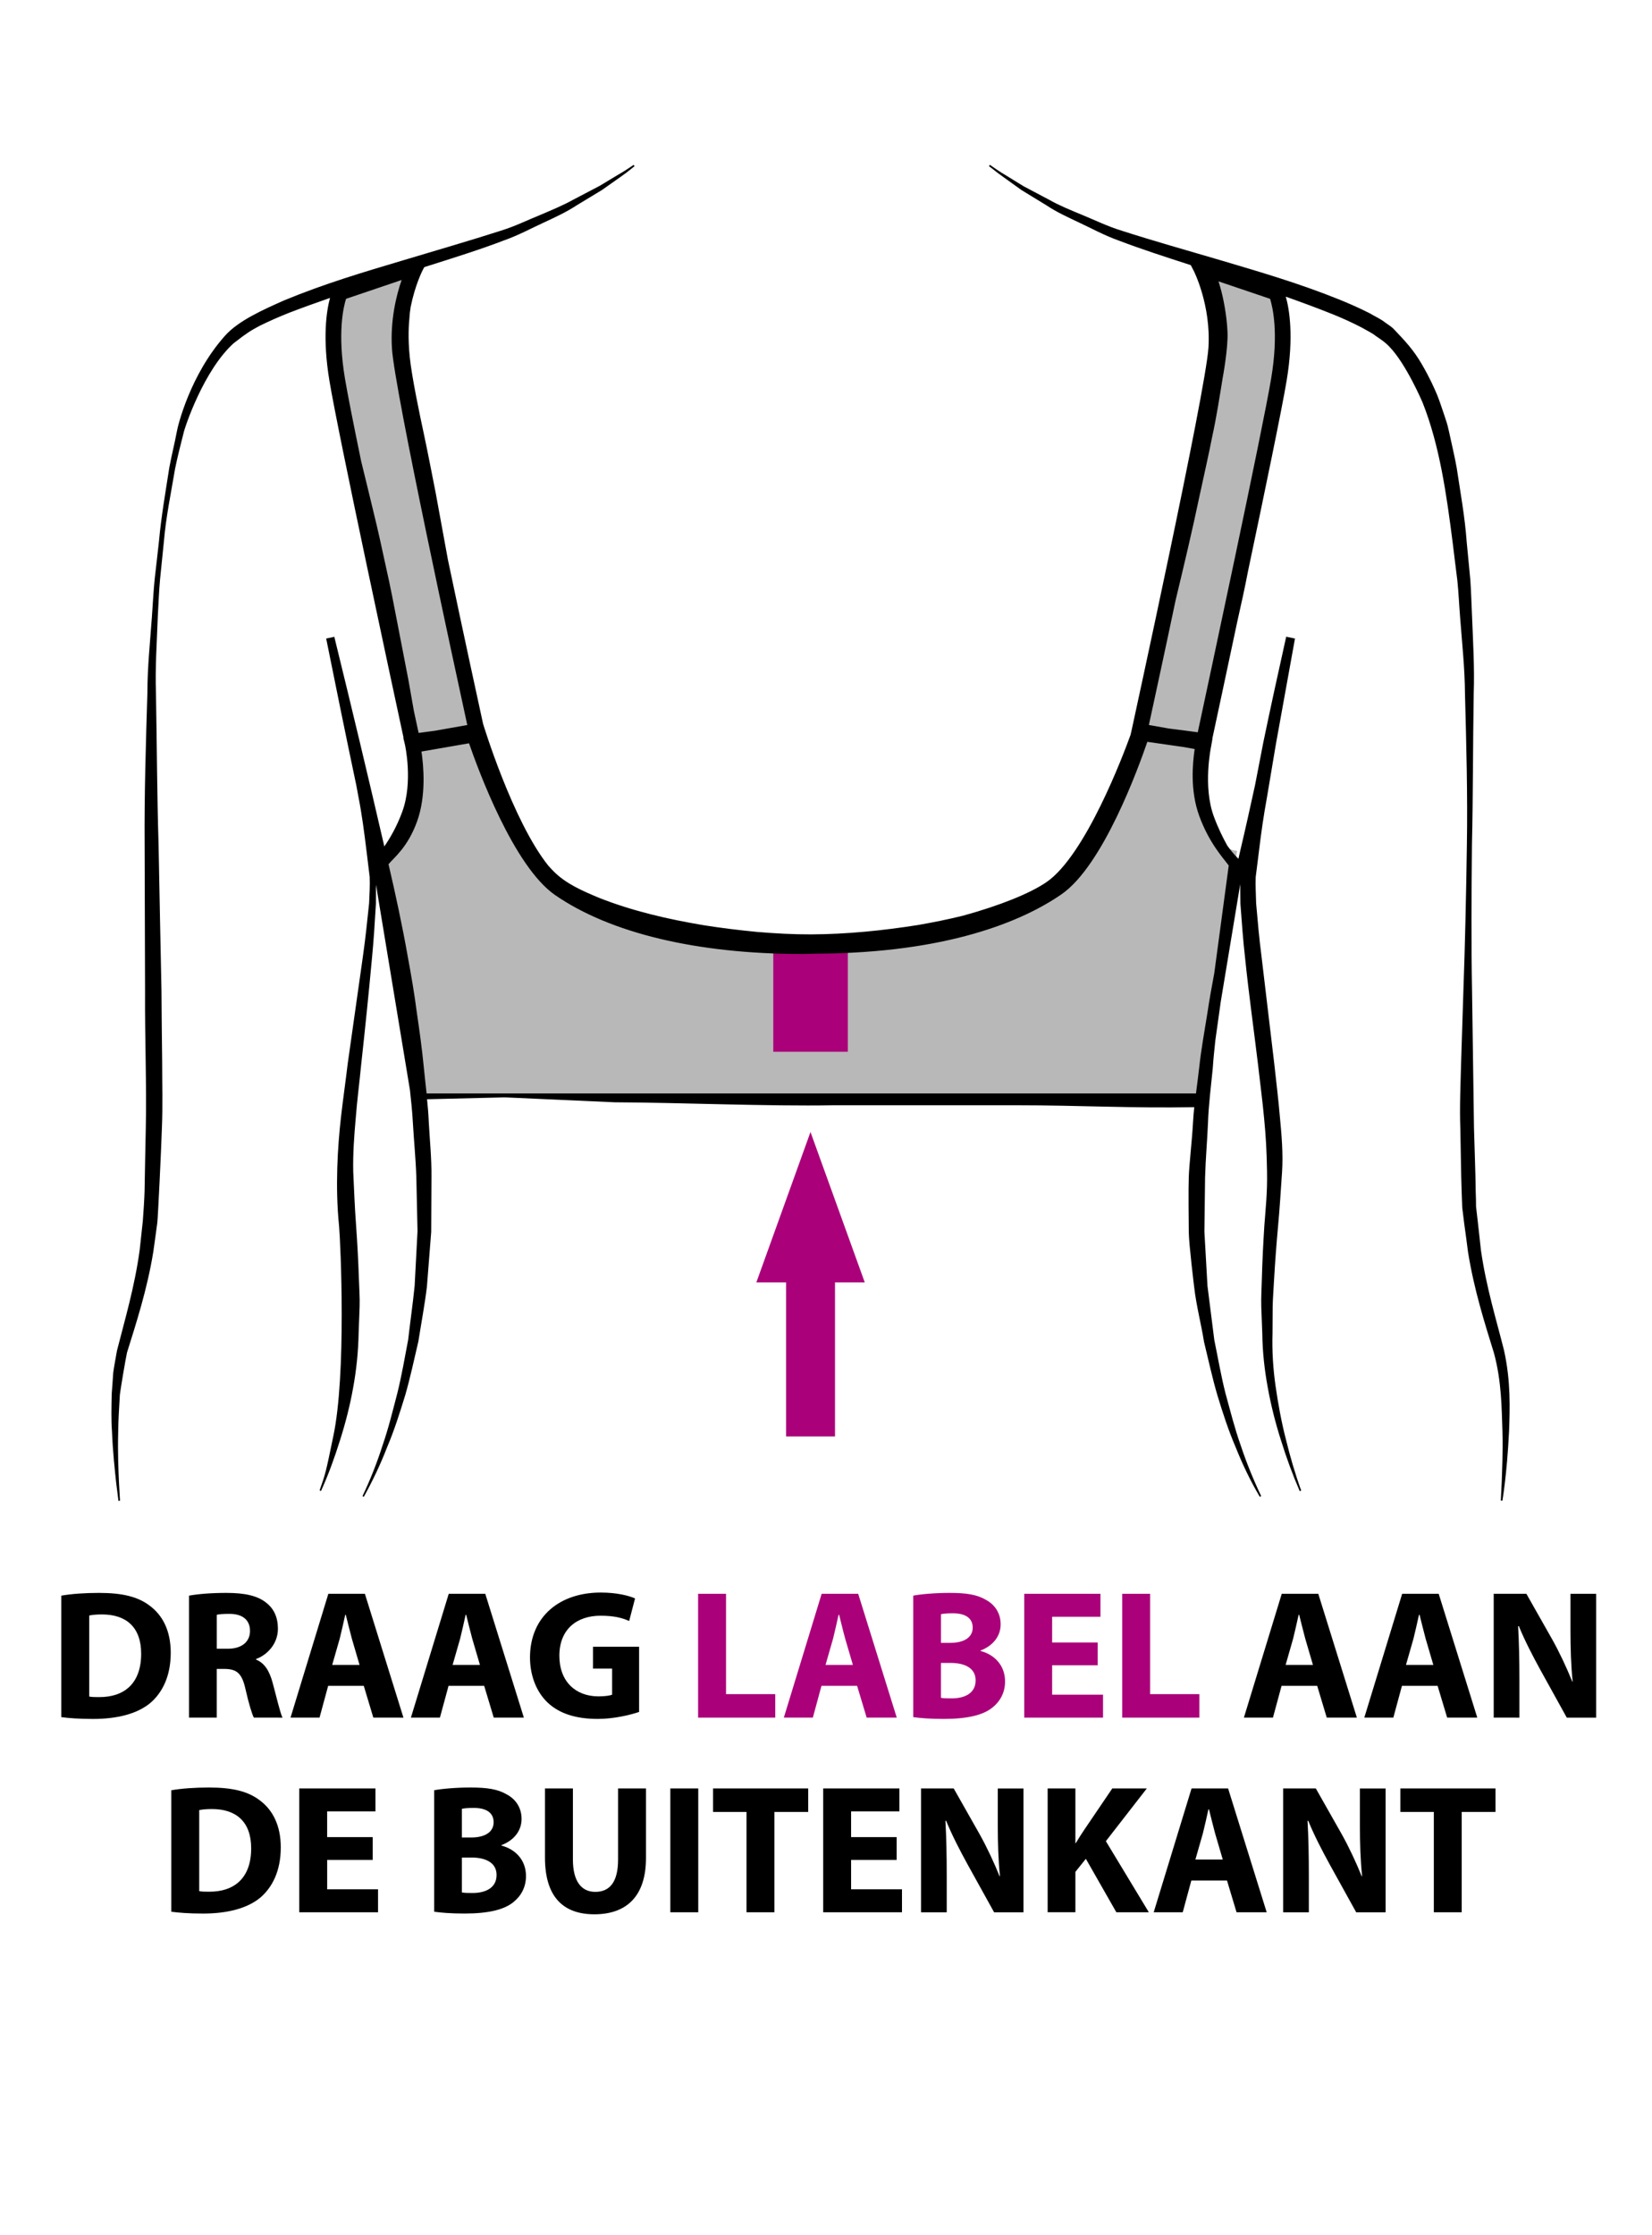<?xml version="1.0" encoding="utf-8"?>
<!-- Generator: Adobe Illustrator 16.0.0, SVG Export Plug-In . SVG Version: 6.00 Build 0)  -->
<!DOCTYPE svg PUBLIC "-//W3C//DTD SVG 1.1//EN" "http://www.w3.org/Graphics/SVG/1.1/DTD/svg11.dtd">
<svg version="1.1" id="Vrstva_1" xmlns="http://www.w3.org/2000/svg" xmlns:xlink="http://www.w3.org/1999/xlink" x="0px" y="0px"
	 width="60.667px" height="82.042px" viewBox="0 0 60.667 82.042" enable-background="new 0 0 60.667 82.042" xml:space="preserve">
<g>
	<path fill="#B8B8B8" d="M17.507,26.845l-2.353,0.42c0,0-2.405-11.137-2.771-13.333c-0.368-2.196,0.103-3.19,0.103-3.19L15.259,9.8
		c0,0-0.683,1.307-0.575,2.98C14.79,14.455,17.507,26.845,17.507,26.845z"/>
	<path fill="#B8B8B8" d="M41.845,26.845l2.35,0.42c0,0,2.408-11.137,2.773-13.333c0.365-2.196-0.104-3.19-0.104-3.19L44.091,9.8
		c0,0,0.681,1.307,0.572,2.98C44.561,14.455,41.845,26.845,41.845,26.845z"/>
	<path fill="#B8B8B8" d="M44.313,30.069c-0.437-1.195-0.104-2.714-0.104-2.714l-2.27-0.396c0,0-1.447,4.505-3.122,5.662
		c-1.676,1.154-4.537,2.109-8.882,2.109c-0.09,0-0.161-0.001-0.161-0.002c-0.087,0.001-0.171,0.002-0.259,0.002
		c-4.348,0-7.256-0.955-8.932-2.109c-1.675-1.157-3.147-5.662-3.147-5.662l-2.281,0.396c0,0,0.326,1.519-0.111,2.714
		c-0.437,1.195-1.114,1.396-1.114,1.396l1.434,8.762l14.569,0.169l14.263,0.067l1.232-9.232
		C45.427,31.23,44.751,31.264,44.313,30.069z"/>
	<g>
		<rect x="28.867" y="45.218" fill="#AA0079" width="1.797" height="7.512"/>
		<polygon fill="#AA0079" points="31.757,47.076 27.776,47.076 29.764,41.556 		"/>
	</g>
	<rect x="28.398" y="34.779" fill="#AA0079" width="2.738" height="3.832"/>
	<path d="M55.233,49.571c-0.278-1.108-0.655-2.319-0.849-3.683c-0.035-0.344-0.079-0.697-0.116-1.053
		c-0.021-0.18-0.042-0.359-0.063-0.543c0-0.182-0.004-0.363-0.012-0.545c-0.008-0.754-0.043-1.531-0.063-2.331
		c-0.023-1.597-0.047-3.279-0.071-5.02c-0.033-1.74-0.021-3.546-0.004-5.378c0.042-1.83,0.034-3.694,0.065-5.558
		c0.032-0.934-0.023-1.872-0.06-2.796c-0.022-0.461-0.033-0.924-0.065-1.383c-0.043-0.465-0.088-0.926-0.133-1.385
		c-0.066-0.921-0.232-1.823-0.367-2.721c-0.078-0.442-0.188-0.885-0.281-1.324l-0.039-0.164l-0.008-0.041l-0.018-0.058l-0.021-0.077
		l-0.104-0.316c-0.074-0.21-0.15-0.46-0.25-0.704c-0.104-0.243-0.259-0.604-0.563-1.126c-0.305-0.524-0.602-0.838-1.041-1.299
		c-0.08-0.078-0.192-0.148-0.293-0.22c-0.203-0.159-0.383-0.226-0.572-0.343c-0.379-0.193-0.76-0.361-1.135-0.512
		c-1.506-0.607-2.961-1.024-4.301-1.424c-1.34-0.393-2.572-0.742-3.645-1.088c-0.537-0.162-1.001-0.392-1.46-0.58
		c-0.455-0.188-0.874-0.36-1.224-0.559c-0.354-0.188-0.674-0.356-0.953-0.504c-0.266-0.163-0.492-0.305-0.682-0.42
		c-0.183-0.108-0.32-0.202-0.41-0.266c-0.095-0.063-0.142-0.1-0.142-0.1L36.318,6.1c0,0,0.047,0.034,0.137,0.104
		c0.088,0.073,0.223,0.176,0.399,0.301c0.181,0.128,0.396,0.284,0.655,0.47c0.271,0.167,0.586,0.357,0.935,0.572
		c0.345,0.232,0.757,0.421,1.198,0.63c0.438,0.204,0.919,0.469,1.461,0.661c0.796,0.303,1.68,0.59,2.626,0.895l0.104,0.199
		c0.008,0.014,0.643,1.264,0.545,2.832c-0.104,1.63-2.793,13.896-2.816,14.019l-0.046,0.198c-0.25,0.693-1.647,4.41-3.082,5.399
		c-0.599,0.413-1.707,0.86-3.062,1.233c-0.543,0.135-1.096,0.246-1.646,0.342c-1.305,0.207-2.629,0.34-3.938,0.346
		c-0.676,0.002-1.32-0.035-1.985-0.09c-0.657-0.064-1.314-0.143-1.971-0.248c-1.303-0.219-2.604-0.518-3.828-1.002
		c-0.607-0.254-1.22-0.516-1.674-0.975c-0.068-0.068-0.134-0.141-0.199-0.213c-1.313-1.648-2.391-5.199-2.391-5.203
		c-0.161-0.738-0.719-3.295-1.291-6.023L16,18.095c-0.14-0.708-0.283-1.457-0.434-2.164c-0.153-0.707-0.446-2.106-0.519-2.828
		c-0.073-0.721-0.031-1.223-0.014-1.398c0.008-0.146,0.023-0.289,0.048-0.437c0.16-0.798,0.429-1.326,0.433-1.335l0.067-0.127
		c1.059-0.335,2.045-0.642,2.925-0.98c0.533-0.187,1.017-0.453,1.464-0.656c0.449-0.208,0.859-0.402,1.205-0.631
		c0.35-0.212,0.661-0.401,0.934-0.566c0.26-0.186,0.48-0.34,0.661-0.466c0.181-0.125,0.312-0.228,0.399-0.299
		c0.087-0.072,0.135-0.106,0.135-0.106l-0.036-0.049c0,0-0.048,0.033-0.143,0.097c-0.094,0.062-0.23,0.153-0.423,0.263
		c-0.188,0.113-0.416,0.252-0.685,0.412c-0.28,0.148-0.601,0.315-0.96,0.503C20.701,7.527,20.289,7.7,19.841,7.89
		c-0.458,0.184-0.92,0.416-1.465,0.584c-1.07,0.345-2.303,0.701-3.641,1.103c-1.342,0.401-2.799,0.829-4.294,1.447
		c-0.741,0.331-1.694,0.743-2.194,1.319c-1.265,1.426-1.722,3.295-1.755,3.512C6.41,16.289,6.3,16.722,6.218,17.164
		c-0.139,0.895-0.297,1.795-0.381,2.711c-0.049,0.458-0.104,0.916-0.156,1.375c-0.047,0.46-0.068,0.922-0.102,1.387
		c-0.066,0.924-0.166,1.861-0.166,2.791c-0.057,1.863-0.115,3.726-0.102,5.563c0.006,1.836,0.012,3.643,0.016,5.391
		c-0.01,1.742,0.061,3.439,0.027,5.027c-0.018,0.793-0.031,1.566-0.045,2.314c-0.002,0.185-0.047,0.914-0.064,1.097
		c-0.039,0.357-0.078,0.717-0.115,1.063c-0.186,1.363-0.546,2.564-0.834,3.697c-0.047,0.278-0.102,0.545-0.138,0.813
		c-0.017,0.271-0.038,0.532-0.056,0.782c-0.01,0.5-0.021,0.953,0.01,1.365c0.033,0.817,0.109,1.455,0.154,1.892
		c0.053,0.435,0.084,0.666,0.084,0.666l0.057-0.007c0,0-0.014-0.231-0.038-0.668c-0.019-0.438-0.05-1.075-0.028-1.887
		c0.003-0.408,0.034-0.854,0.061-1.341c0.029-0.233,0.202-1.267,0.262-1.543c0.328-1.053,0.74-2.303,0.967-3.707
		c0.051-0.347,0.096-0.7,0.146-1.062c0.023-0.182,0.143-2.66,0.168-3.465c0.035-0.81,0.01-1.629,0.01-2.471
		c-0.01-0.843-0.02-1.7-0.025-2.573c-0.035-1.746-0.074-3.549-0.107-5.383c-0.057-1.831-0.061-3.696-0.096-5.557
		C5.695,24.5,5.761,23.58,5.794,22.651c0.027-0.465,0.041-0.925,0.084-1.385c0.045-0.46,0.092-0.917,0.139-1.37
		c0.076-0.916,0.264-1.801,0.412-2.686c0.088-0.437,0.201-0.871,0.309-1.301c0.045-0.221,0.745-2.324,1.848-3.313
		c0.515-0.399,0.61-0.451,0.949-0.635c0.359-0.177,0.725-0.337,1.091-0.482c0.504-0.193,1.001-0.371,1.493-0.542
		c-0.127,0.468-0.284,1.459-0.021,3.042c0.33,1.996,2.365,11.447,2.721,13.1h-0.01l0.061,0.252c0.003,0.014,0.307,1.369-0.098,2.468
		c-0.197,0.541-0.449,0.971-0.658,1.274c-0.591-2.557-1.201-5.105-1.826-7.651l-0.007-0.044l-0.002,0.001l-0.001-0.001l-0.299,0.063
		c0,0.001,0.001,0.002,0.001,0.002h-0.001c0.362,1.802,0.729,3.601,1.108,5.396l0.077,0.416c0.127,0.646,0.211,1.297,0.292,1.953
		l0.12,0.983c0.014,0.313-0.007,0.646-0.021,0.969c-0.068,0.654-0.136,1.309-0.229,1.959l-0.556,3.924
		c-0.078,0.658-0.173,1.307-0.249,1.977c-0.121,1.069-0.216,2.551-0.069,3.985c0.058,0.662,0.272,5.463-0.214,7.729
		c-0.282,1.37-0.284,1.356-0.501,1.979l0.052,0.021c0.274-0.604,0.499-1.229,0.697-1.86c0.201-0.633,0.367-1.278,0.484-1.937
		c0.119-0.646,0.188-1.335,0.2-1.987l0.037-0.99c0.011-0.33-0.017-0.666-0.026-0.998c-0.022-0.668-0.058-1.332-0.105-1.989
		c-0.05-0.66-0.073-1.313-0.104-1.966c-0.014-0.635,0.034-1.313,0.091-1.949c0.049-0.644,0.136-1.306,0.199-1.958
		c0.144-1.313,0.279-2.625,0.4-3.943c0.064-0.656,0.103-1.32,0.143-1.981c-0.003-0.235,0.007-0.465,0.003-0.699l1.247,7.54
		c0.044,0.398,0.086,0.797,0.107,1.195c0.038,0.665,0.106,1.331,0.127,1.995l0.044,1.986l-0.106,2.01
		c-0.066,0.659-0.162,1.313-0.237,1.975c-0.123,0.652-0.238,1.314-0.396,1.957c-0.17,0.646-0.325,1.293-0.546,1.927
		c-0.202,0.636-0.451,1.263-0.736,1.86l0.047,0.027c0.328-0.589,0.616-1.199,0.859-1.826c0.264-0.623,0.466-1.265,0.665-1.912
		c0.185-0.646,0.327-1.31,0.481-1.967c0.105-0.668,0.233-1.342,0.314-2.011l0.157-2.008l0.01-2.035
		c0.006-0.676-0.064-1.351-0.1-2.021c-0.011-0.273-0.034-0.545-0.062-0.816l2.808-0.068h0.045l0.08,0.002l3.958,0.178
		c2.396,0.01,5.629,0.151,8.024,0.109h6.752c2.301,0,4.233,0.113,6.507,0.07c-0.02,0.18-0.033,0.359-0.044,0.542
		c-0.036,0.673-0.144,1.582-0.157,2.024c-0.017,0.438-0.004,1.58,0,2.02c0.004,0.438,0.199,2.023,0.199,2.023
		c0.076,0.672,0.254,1.338,0.361,2.006c0.16,0.656,0.302,1.318,0.492,1.963c0.196,0.646,0.404,1.287,0.672,1.91
		c0.25,0.627,0.543,1.238,0.885,1.816l0.05-0.027c-0.288-0.605-0.54-1.226-0.75-1.857c-0.224-0.63-0.385-1.277-0.562-1.92
		c-0.164-0.646-0.276-1.305-0.41-1.957l-0.25-1.98l-0.113-1.992l0.025-2.004c0.019-0.668,0.078-1.326,0.107-1.992
		c0.021-0.664,0.11-1.33,0.174-1.993c0.023-0.347,0.059-0.691,0.096-1.036l0.197-1.408l0.717-4.327
		c-0.004,0.245,0.006,0.472,0.006,0.716c0.05,0.674,0.098,1.352,0.173,2.004c0.135,1.32,0.321,2.625,0.478,3.936
		c0.072,0.652,0.162,1.307,0.221,1.957c0.063,0.658,0.092,1.15,0.106,1.938c0.015,0.783-0.05,1.32-0.098,1.979
		c-0.042,0.65-0.075,1.313-0.093,1.979c-0.008,0.332-0.03,0.662-0.021,0.996l0.038,0.998c0.008,0.668,0.081,1.332,0.202,1.983
		c0.119,0.66,0.283,1.304,0.486,1.938c0.197,0.633,0.424,1.254,0.688,1.863l0.052-0.025c-0.223-0.615-0.408-1.25-0.563-1.887
		c-0.165-0.639-0.282-1.287-0.375-1.929c-0.094-0.647-0.135-1.305-0.115-1.958l0.006-0.979c0.006-0.328,0.036-0.656,0.051-0.984
		c0.037-0.654,0.088-1.311,0.147-1.971c0.063-0.66,0.099-1.317,0.146-1.977c0.045-0.66-0.015-1.361-0.078-2.019
		c-0.055-0.664-0.139-1.316-0.209-1.977l-0.467-3.93c-0.086-0.658-0.141-1.295-0.197-1.938c-0.008-0.32-0.029-0.679-0.016-0.972
		l0.122-0.968c0.077-0.645,0.169-1.292,0.289-1.943l0.327-1.949l0.704-3.894l-0.321-0.068c0,0.001-0.002,0.002-0.002,0.003
		c-0.287,1.288-0.57,2.578-0.839,3.873l-0.306,1.58c-0.176,0.805-0.354,1.611-0.545,2.414c-0.021,0.094-0.043,0.188-0.064,0.283
		c-0.148-0.146-0.283-0.309-0.406-0.48c-0.17-0.304-0.348-0.67-0.498-1.078c-0.406-1.1-0.104-2.538-0.102-2.551l0.053-0.298
		l-0.006-0.001c0.125-0.574,0.49-2.287,0.92-4.311c0.139-0.614,0.275-1.229,0.393-1.846c0.615-2.916,1.244-5.95,1.416-6.984
		c0.273-1.635,0.098-2.639-0.03-3.087c0.567,0.201,1.147,0.414,1.729,0.648c0.363,0.146,0.729,0.313,1.077,0.495
		c0.16,0.096,0.367,0.191,0.486,0.291c0.069,0.051,0.331,0.209,0.502,0.392c0.624,0.633,1.229,2.06,1.229,2.06
		c0.627,1.576,0.881,3.381,1.109,5.174c0.057,0.452,0.109,0.906,0.168,1.359c0.047,0.458,0.066,0.923,0.104,1.385
		c0.07,0.926,0.17,1.844,0.176,2.774c0.05,1.856,0.1,3.718,0.07,5.548c-0.027,1.834-0.066,3.631-0.129,5.383
		c-0.027,0.871-0.055,1.732-0.082,2.574c-0.021,0.84-0.06,1.666-0.029,2.466c0.019,0.801,0.021,1.577,0.049,2.328
		c0.006,0.191,0.014,0.384,0.021,0.568c0.021,0.188,0.049,0.369,0.068,0.552c0.052,0.362,0.098,0.722,0.143,1.067
		c0.223,1.4,0.621,2.639,0.952,3.711c0.289,1.061,0.282,2.064,0.313,2.869c0.021,0.81-0.014,1.445-0.027,1.883
		c-0.021,0.437-0.033,0.668-0.033,0.668l0.057,0.006c0,0,0.166-0.92,0.246-2.555C55.446,51.723,55.487,50.723,55.233,49.571z
		 M14.599,22.9c-0.134-0.689-0.263-1.379-0.42-2.063c-0.148-0.686-0.297-1.373-0.466-2.057c-0.147-0.618-0.301-1.236-0.451-1.854
		c-0.283-1.37-0.505-2.491-0.596-3.041c-0.278-1.671-0.054-2.614,0.042-2.915l2.041-0.691c-0.195,0.563-0.421,1.471-0.355,2.52
		c0.1,1.553,2.346,11.885,2.766,13.816l-1.183,0.21c-0.201,0.026-0.402,0.054-0.604,0.081c-0.042-0.191-0.103-0.469-0.175-0.813
		L15,24.97L14.599,22.9z M45.123,31.773l-0.531,3.953c-0.09,0.481-0.178,0.964-0.25,1.447c-0.105,0.665-0.229,1.329-0.301,1.998
		c-0.037,0.324-0.08,0.646-0.121,0.97H15.666c-0.034-0.329-0.074-0.658-0.105-0.987c-0.065-0.67-0.159-1.338-0.257-2.006
		c-0.085-0.666-0.2-1.332-0.323-1.994c-0.201-1.146-0.449-2.297-0.713-3.429c0.22-0.262,0.7-0.619,1.044-1.558
		c0.346-0.947,0.243-2.057,0.166-2.578l1.746-0.303c0.334,0.962,1.635,4.518,3.162,5.572c2.021,1.395,5.212,2.162,9.059,2.162
		c0,0,0.29,0,0.538-0.012c4.812-0.02,7.58-1.198,8.999-2.179c1.523-1.052,2.82-4.63,3.152-5.597l1.32,0.19l0.418,0.074
		c-0.076,0.526-0.174,1.523,0.17,2.462C44.408,30.957,44.927,31.505,45.123,31.773z M46.683,13.885
		c-0.326,1.954-2.305,11.157-2.697,12.997c-0.355-0.049-0.711-0.095-1.066-0.139l-0.729-0.129c0.15-0.698,0.544-2.497,0.982-4.582
		c0.307-1.279,0.613-2.56,0.884-3.855c0.153-0.713,0.319-1.43,0.459-2.145c0.157-0.715,0.267-1.436,0.384-2.152
		c0,0,0.206-1.093,0.178-1.693c-0.024-0.602-0.158-1.277-0.265-1.641c-0.021-0.074-0.043-0.146-0.065-0.217l1.894,0.641
		C46.736,11.274,46.962,12.217,46.683,13.885z"/>
</g>
<g>
	<path d="M2.251,58.576c0.377-0.067,0.87-0.101,1.382-0.101c0.87,0,1.437,0.142,1.868,0.472c0.472,0.351,0.769,0.917,0.769,1.727
		c0,0.87-0.317,1.471-0.749,1.841c-0.479,0.398-1.214,0.587-2.104,0.587c-0.533,0-0.917-0.033-1.167-0.067V58.576z M3.276,62.279
		c0.088,0.021,0.236,0.021,0.357,0.021c0.938,0.006,1.551-0.506,1.551-1.592c0-0.979-0.553-1.443-1.443-1.443
		c-0.223,0-0.377,0.02-0.465,0.04V62.279z"/>
	<path d="M6.942,58.576c0.33-0.061,0.816-0.101,1.369-0.101c0.674,0,1.146,0.101,1.47,0.364c0.276,0.216,0.425,0.532,0.425,0.95
		c0,0.573-0.412,0.972-0.803,1.113v0.021c0.317,0.128,0.493,0.425,0.607,0.843c0.142,0.52,0.277,1.112,0.364,1.288H9.322
		c-0.067-0.128-0.182-0.499-0.31-1.059c-0.128-0.573-0.324-0.722-0.749-0.729H7.96v1.787H6.942V58.576z M7.96,60.525h0.405
		c0.513,0,0.816-0.256,0.816-0.654c0-0.411-0.283-0.627-0.755-0.627c-0.25,0-0.391,0.014-0.465,0.034V60.525z"/>
	<path d="M12.051,61.887l-0.317,1.167h-1.065l1.389-4.546H13.4l1.416,4.546H13.71l-0.351-1.167H12.051z M13.204,61.119l-0.283-0.965
		c-0.074-0.27-0.155-0.613-0.223-0.876h-0.02c-0.061,0.27-0.135,0.613-0.202,0.876l-0.277,0.965H13.204z"/>
	<path d="M16.472,61.887l-0.317,1.167H15.09l1.389-4.546h1.342l1.417,4.546h-1.106l-0.351-1.167H16.472z M17.625,61.119
		l-0.283-0.965c-0.074-0.27-0.155-0.613-0.223-0.876H17.1c-0.061,0.27-0.135,0.613-0.202,0.876l-0.277,0.965H17.625z"/>
	<path d="M23.47,62.845c-0.317,0.107-0.917,0.256-1.518,0.256c-0.83,0-1.43-0.209-1.848-0.606c-0.412-0.398-0.641-0.991-0.641-1.659
		c0.007-1.511,1.106-2.374,2.597-2.374c0.587,0,1.039,0.114,1.261,0.216l-0.216,0.829c-0.25-0.114-0.553-0.195-1.052-0.195
		c-0.856,0-1.511,0.485-1.511,1.471c0,0.943,0.594,1.49,1.437,1.49c0.229,0,0.418-0.027,0.5-0.061v-0.958h-0.702v-0.803h1.693
		V62.845z"/>
	<path fill="#AA0079" d="M25.637,58.508h1.025v3.683h1.808v0.863h-2.833V58.508z"/>
	<path fill="#AA0079" d="M30.167,61.887l-0.317,1.167h-1.065l1.389-4.546h1.342l1.416,4.546h-1.105l-0.351-1.167H30.167z
		 M31.321,61.119l-0.283-0.965c-0.075-0.27-0.155-0.613-0.223-0.876h-0.02c-0.061,0.27-0.135,0.613-0.202,0.876l-0.277,0.965H31.321
		z"/>
	<path fill="#AA0079" d="M33.537,58.576c0.27-0.054,0.81-0.101,1.328-0.101c0.628,0,1.012,0.061,1.343,0.256
		c0.316,0.169,0.539,0.479,0.539,0.897c0,0.397-0.236,0.769-0.741,0.964v0.014c0.519,0.135,0.903,0.533,0.903,1.119
		c0,0.419-0.188,0.742-0.472,0.965c-0.331,0.263-0.884,0.411-1.788,0.411c-0.506,0-0.883-0.033-1.112-0.067V58.576z M34.555,60.309
		h0.337c0.546,0,0.829-0.223,0.829-0.56c0-0.344-0.263-0.526-0.728-0.526c-0.229,0-0.357,0.014-0.438,0.034V60.309z M34.555,62.326
		c0.101,0.021,0.223,0.021,0.397,0.021c0.466,0,0.877-0.183,0.877-0.661c0-0.459-0.411-0.641-0.924-0.641h-0.351V62.326z"/>
	<path fill="#AA0079" d="M40.311,61.132h-1.673v1.079h1.869v0.843h-2.894v-4.546h2.799v0.843h-1.774v0.944h1.673V61.132z"/>
	<path fill="#AA0079" d="M41.212,58.508h1.024v3.683h1.808v0.863h-2.832V58.508z"/>
	<path d="M47.063,61.887l-0.316,1.167H45.68l1.39-4.546h1.342l1.417,4.546h-1.106l-0.351-1.167H47.063z M48.216,61.119l-0.283-0.965
		c-0.074-0.27-0.155-0.613-0.223-0.876H47.69c-0.061,0.27-0.135,0.613-0.202,0.876l-0.276,0.965H48.216z"/>
	<path d="M51.484,61.887l-0.316,1.167h-1.066l1.39-4.546h1.342l1.417,4.546h-1.106l-0.351-1.167H51.484z M52.637,61.119
		l-0.283-0.965c-0.074-0.27-0.155-0.613-0.223-0.876h-0.021c-0.061,0.27-0.135,0.613-0.202,0.876l-0.276,0.965H52.637z"/>
	<path d="M54.854,63.054v-4.546h1.2l0.944,1.666c0.27,0.479,0.533,1.045,0.742,1.558h0.013c-0.061-0.6-0.08-1.214-0.08-1.901v-1.322
		h0.943v4.546h-1.078L56.567,61.3c-0.27-0.492-0.573-1.072-0.789-1.604H55.75c0.034,0.606,0.048,1.247,0.048,1.989v1.369H54.854z"/>
	<path d="M6.292,65.72c0.377-0.067,0.87-0.101,1.382-0.101c0.87,0,1.437,0.142,1.868,0.472c0.472,0.351,0.769,0.917,0.769,1.727
		c0,0.87-0.317,1.471-0.749,1.841c-0.479,0.398-1.214,0.587-2.104,0.587c-0.533,0-0.917-0.033-1.167-0.067V65.72z M7.316,69.423
		c0.088,0.021,0.236,0.021,0.357,0.021c0.938,0.006,1.551-0.506,1.551-1.592c0-0.979-0.553-1.443-1.443-1.443
		c-0.223,0-0.377,0.02-0.465,0.04V69.423z"/>
	<path d="M13.687,68.277h-1.672v1.079h1.868v0.843h-2.894v-4.546h2.799v0.843h-1.774v0.944h1.672V68.277z"/>
	<path d="M15.943,65.72c0.27-0.054,0.809-0.101,1.329-0.101c0.627,0,1.012,0.061,1.342,0.256c0.317,0.169,0.54,0.479,0.54,0.897
		c0,0.397-0.236,0.769-0.742,0.964v0.014c0.52,0.135,0.904,0.533,0.904,1.119c0,0.419-0.189,0.742-0.472,0.965
		c-0.331,0.263-0.883,0.411-1.787,0.411c-0.506,0-0.884-0.033-1.113-0.067V65.72z M16.961,67.454h0.337
		c0.546,0,0.83-0.223,0.83-0.56c0-0.344-0.263-0.526-0.729-0.526c-0.229,0-0.357,0.014-0.438,0.034V67.454z M16.961,69.47
		c0.101,0.021,0.223,0.021,0.398,0.021c0.465,0,0.877-0.183,0.877-0.661c0-0.459-0.412-0.641-0.924-0.641h-0.351V69.47z"/>
	<path d="M21.039,65.653v2.61c0,0.789,0.304,1.187,0.823,1.187c0.54,0,0.836-0.377,0.836-1.187v-2.61h1.025v2.55
		c0,1.402-0.708,2.07-1.896,2.07c-1.146,0-1.814-0.641-1.814-2.084v-2.536H21.039z"/>
	<path d="M25.642,65.653v4.546h-1.025v-4.546H25.642z"/>
	<path d="M27.414,66.516h-1.228v-0.863h3.494v0.863h-1.241v3.683h-1.025V66.516z"/>
	<path d="M32.928,68.277h-1.673v1.079h1.869v0.843H30.23v-4.546h2.799v0.843h-1.774v0.944h1.673V68.277z"/>
	<path d="M33.823,70.199v-4.546h1.2l0.944,1.666c0.27,0.479,0.533,1.045,0.742,1.558h0.013c-0.061-0.6-0.08-1.214-0.08-1.901v-1.322
		h0.943v4.546h-1.078l-0.972-1.754c-0.27-0.492-0.573-1.072-0.789-1.604h-0.027c0.034,0.606,0.048,1.247,0.048,1.989v1.369H33.823z"
		/>
	<path d="M38.473,65.653h1.019v2.01h0.013c0.102-0.175,0.21-0.337,0.317-0.499l1.025-1.511h1.268l-1.504,1.936l1.578,2.61h-1.193
		l-1.12-1.963l-0.384,0.479v1.483h-1.019V65.653z"/>
	<path d="M43.75,69.032l-0.316,1.167h-1.066l1.39-4.546h1.342l1.417,4.546H45.41l-0.351-1.167H43.75z M44.904,68.263l-0.283-0.965
		c-0.074-0.27-0.155-0.613-0.223-0.876h-0.021c-0.061,0.27-0.135,0.613-0.202,0.876l-0.276,0.965H44.904z"/>
	<path d="M47.121,70.199v-4.546h1.2l0.944,1.666c0.27,0.479,0.533,1.045,0.742,1.558h0.014c-0.062-0.6-0.081-1.214-0.081-1.901
		v-1.322h0.944v4.546h-1.08l-0.971-1.754c-0.27-0.492-0.573-1.072-0.789-1.604h-0.027c0.034,0.606,0.048,1.247,0.048,1.989v1.369
		H47.121z"/>
	<path d="M52.655,66.516h-1.228v-0.863h3.493v0.863h-1.241v3.683h-1.024V66.516z"/>
</g>
</svg>
